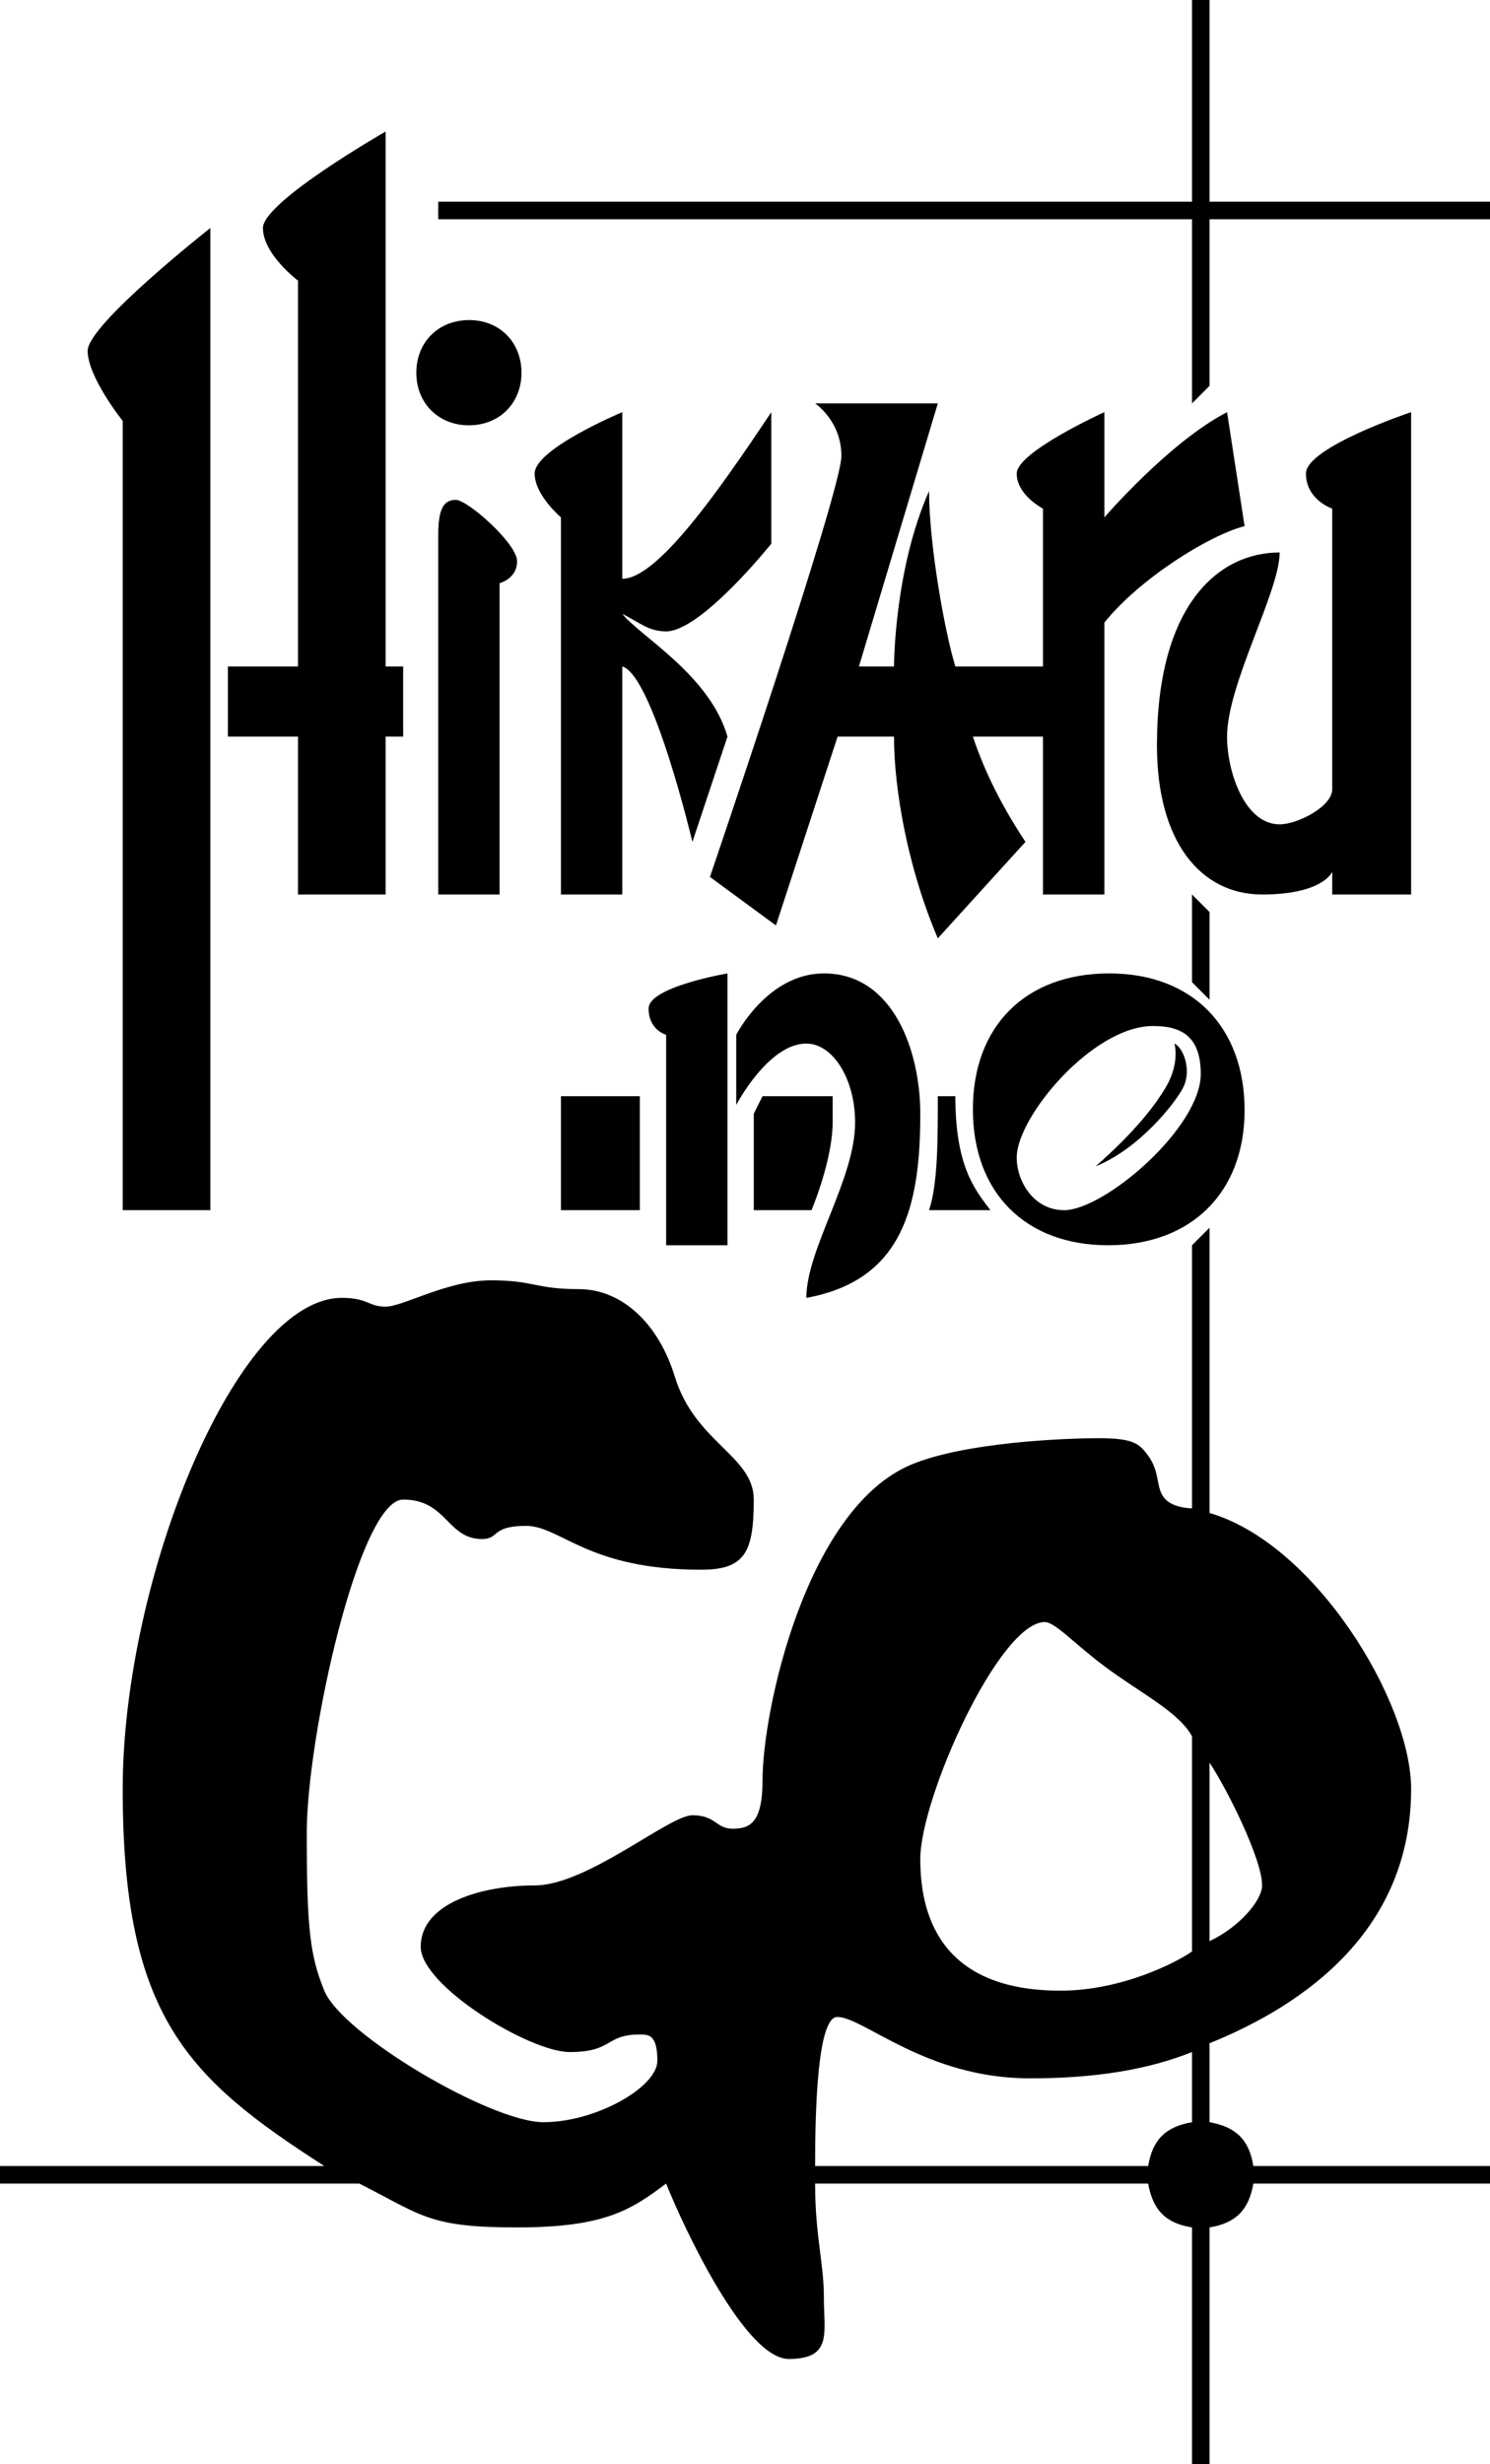 <?xml version="1.0" encoding="UTF-8" standalone="no"?>
<!-- Created with Inkscape (http://www.inkscape.org/) -->

<svg
   xmlns:dc="http://purl.org/dc/elements/1.1/"
   xmlns:cc="http://creativecommons.org/ns#"
   xmlns:rdf="http://www.w3.org/1999/02/22-rdf-syntax-ns#"
   xmlns:svg="http://www.w3.org/2000/svg"
   xmlns="http://www.w3.org/2000/svg"
   version="1.1"
   width="170"
   height="281"
   id="svg2985">
  <defs
     id="defs2989" />
  <path
     d="m 136,0 0,23 -86,0 0,2 86,0 0,21 2,-2 0,-19 32,0 0,-2 -32,0 0,-23 z M 44,15 c 0,0 -14,8 -14,11 0,3 4,6 4,6 l 0,44 -8,0 0,8 8,0 0,18 10,0 0,-18 2,0 0,-8 -2,0 z M 24,26 c 0,0 -14,11 -14,14 0,3 4,8 4,8 l 0,90 10,0 z m 29.5,10.5 c -3.5,0.02 -5.998,2.525 -6,6 -0.002,3.475 2.521,5.998 6,6 3.479,0.002 6,-2.535 6,-6 0,-3.465 -2.5,-6.02 -6,-6 z M 93,46 c 0,0 3,2 3,6 0,4 -15,48 -15,48 l 7.531,5.531 L 95.562,84 102,84 c 0,6 1.571,15 5,23 l 10,-11 c -2.489,-3.755 -4.57,-7.715 -6,-12 l 8,0 0,18 7,0 0,-31 c 4,-5 12,-10 16,-11 l -2,-13 c -6.591,3.401 -14,12 -14,12 l 0,-12 c 0,0 -10,4.535 -10,7 0,2.465 3,4 3,4 l 0,18 -10,0 c -1.239,-4.027 -3,-14 -3,-20 -4,9 -4,20 -4,20 l -4,0 9,-30 z m -22,1 c 0,0 -10,4.172 -10,7 0,2.454 3,5 3,5 l 0,43 7,0 0,-26 c 3.488,1 8,20 8,20 L 83,84 C 81,77 73,72.526 71,70 c 2,1 3,2 5,2 4,0 12,-10 12,-10 L 88,47 C 82,56 75,66 71,66 z m 90,0 c 0,0 -12,4 -12,7 0,3 3,4 3,4 l 0,32 c 0,2 -4,4 -6,4 -4,0 -6,-6 -6,-10 0,-6 6,-16.532 6,-21 -7,0 -14,6 -14,22 0,11 5,17 12,17 7,0 8,-2.594 8,-2.594 l 0,2.594 9,0 z M 52,57 c -1.367,0 -2,1 -2,4 l 0,41 7,0 0,-35.5 c 0,0 2,-0.5 2,-2.5 0,-2 -5.633,-7 -7,-7 z m 84,45 0,10 2,2 0,-10 z m -53,9 c 0,0 -9,1.53 -9,4 0,2.47 2,3 2,3 l 0,24 7,0 z m 11,0 c -6.438,0 -10,7 -10,7 l 0,8 c 0,0 3.647,-7 8,-7 3,0 5.562,4 5.562,9 0,6.487 -5.562,14.43 -5.562,20 11,-2 13,-10.421 13,-21 0,-7 -3,-16 -11,-16 z m 32.562,0 C 117.013,111 111,117.003 111,126.5 c 0,9.497 5.987,15.5 15.438,15.5 C 135.887,142 142,136.011 142,126.594 142,117.176 136.112,111 126.562,111 z m 4.969,6 C 134.592,117 137,117.993 137,122.469 137,128.602 126.008,138 121.406,138 117.937,138 116,134.713 116,132 c 0,-4.658 8.7,-15 15.531,-15 z M 134,119 c 0,0 0.655,2.227 -1,5 -1.223,2.049 -3.435,5 -8,9 5,-2 9.134,-7.269 10,-9 1,-2 0,-4.542 -1,-5 z m -70,6 0,13 9,0 0,-13 z m 23,0 -1,2 0,11 6.594,0 C 94.199,134 95,130.388 95,128 l 0,-3 z m 20,0 c 0,5 0,10 -1,13 l 7,0 c -1.793,-2.371 -4,-5 -4,-13 z m 31,15 -2,2 0,30 c 0,0 -2,0 -3,-1 -1.22,-1.22 -0.529,-2.977 -2,-5 -1,-1.375 -1.68,-2 -5.656,-2 -3.976,0 -15.285,0.476 -21.344,3 -12,5 -17,28 -17,36 0,5 -1.53,5.531 -3.438,5.531 C 81.687,208.531 81.684,207 79,207 c -2.684,0 -12,8 -18,8 -6,0 -13,2 -13,7 0,4.438 12.406,12 17,12 5,0 4,-2 8,-2 1,0 2,0 2,3 0,3 -7,7 -13,7 -6,0 -22.973,-10.011 -25,-15 -1.625,-4 -2,-7 -2,-18 0,-11 6,-38 11,-38 5,0 5,4.5 9,4.5 2,0 1,-1.5 5,-1.5 4,0 7,5 20,5 5,0 6,-2 6,-8 0,-5 -6.688,-6.469 -9,-14 -1.856,-6.046 -6,-10 -11,-10 -5,0 -5,-1 -10,-1 -5,0 -10,3 -12,3 -2,0 -2,-1 -5,-1 -12,0 -25,32 -25,56 0,26 7.453,33 23,43 l -37,0 0,2 41,0 c 7.25,3.688 8,5 18,5 10,0 13,-2 17,-5 2,5 9,20 14,20 5,0 4,-3 4,-7 0,-4 -1,-7 -1,-13 l 38,0 c 0.522,3 2,4.527 5,5 l 0,27 2,0 0,-27 c 3,-0.492 4.483,-2 5,-5 l 27,0 0,-2 -27,0 c -0.473,-3 -2,-4.47 -5,-5 l 0,-9 c 11,-4.445 23,-13 23,-29 0,-10 -11,-28 -23,-31.469 z m -18.812,44.969 c 1.189,-0.007 3.231,2.345 6.812,5.031 4,3 8.53,5.228 10,8 l 0,24.53 C 134.293,223.751 128,227 121,227 c -14,0 -16,-9 -16,-15 0,-7 9,-27 14.188,-27.031 z M 138,201 c 2,3 6,11 6,14 0,1.663 -2.521,4.711 -6,6.354 z m -42.469,29 c 2.994,0 10.125,7 21.969,7 7.512,0 13.5,-1 18.5,-3 l 0,8 c -3,0.514 -4.514,2 -5,5 l -38,0 c 0,-6 0.223,-17 2.531,-17 z"
     id="path2997"
     style="fill:#000000;fill-opacity:1;stroke:none" />
</svg>
